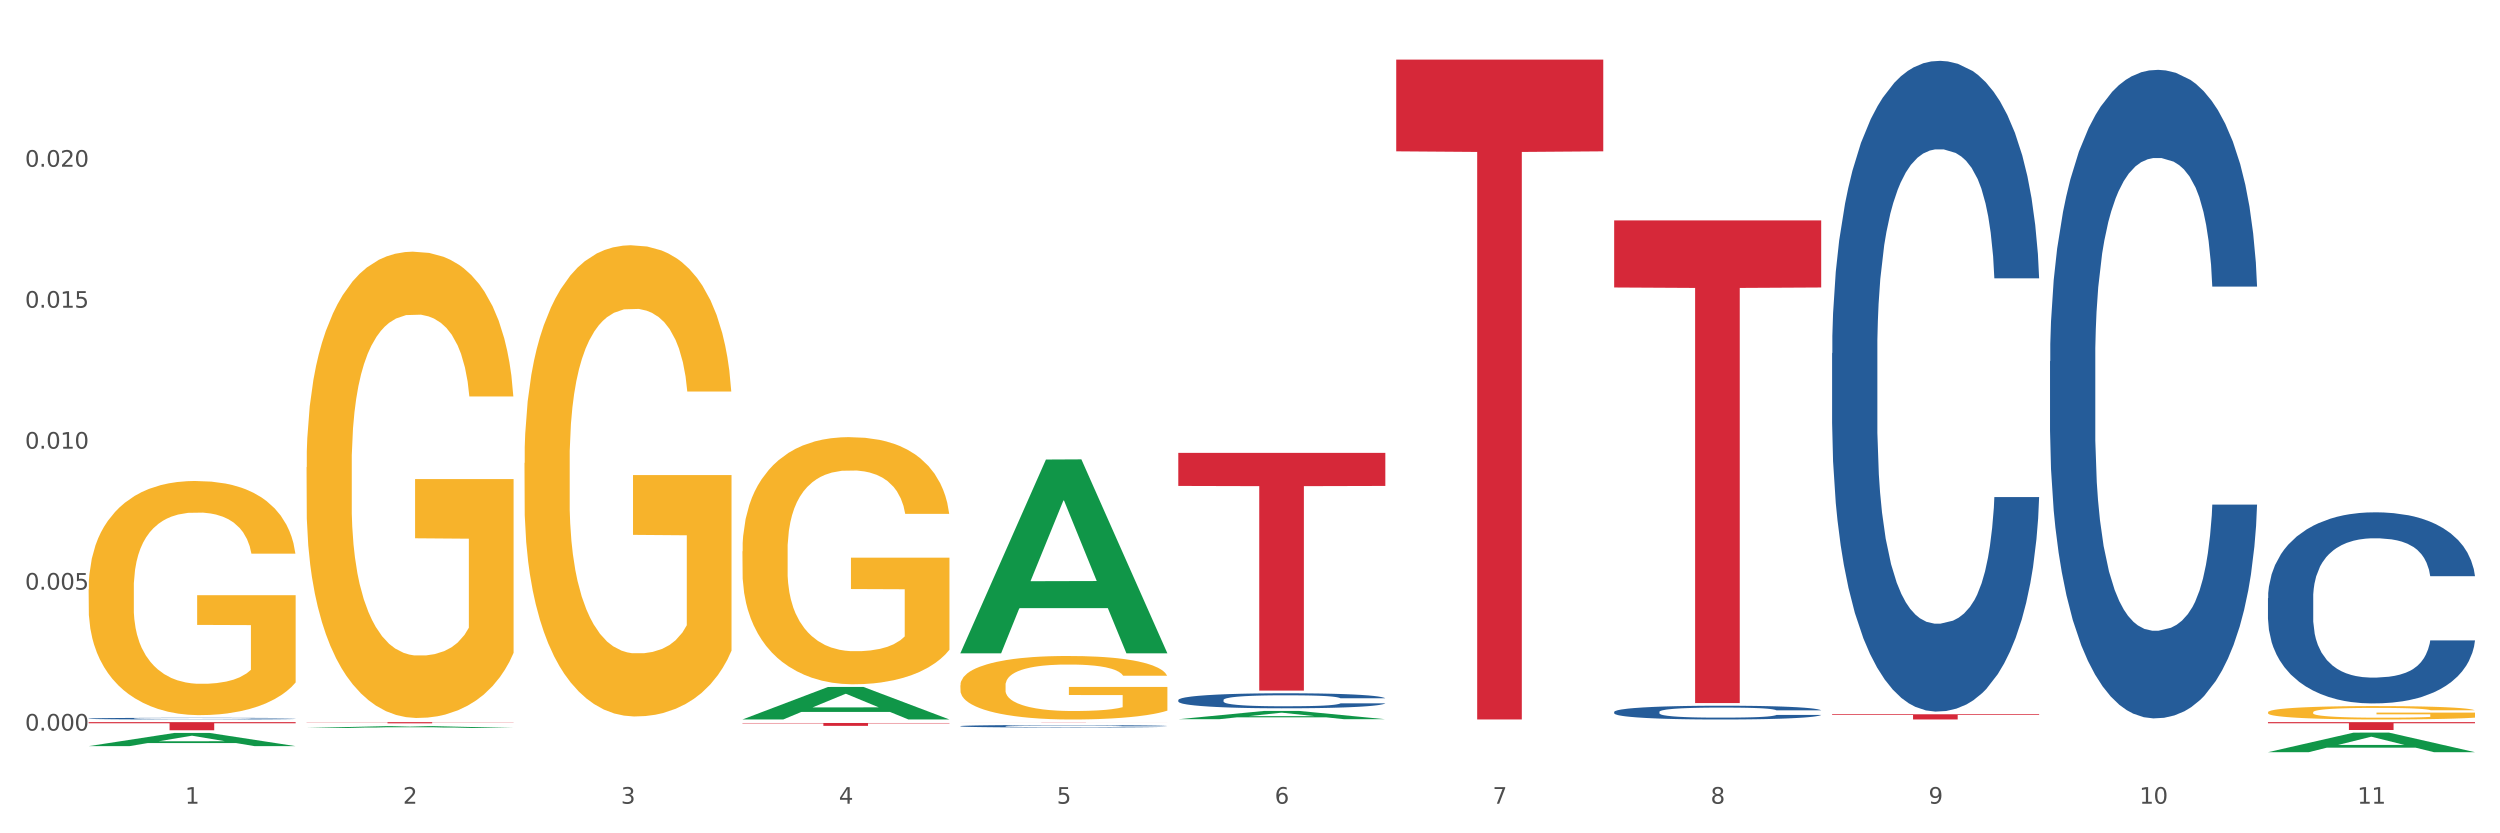 <?xml version="1.0" encoding="utf-8" standalone="no"?>
<!DOCTYPE svg PUBLIC "-//W3C//DTD SVG 1.1//EN"
  "http://www.w3.org/Graphics/SVG/1.1/DTD/svg11.dtd">
<svg xmlns:xlink="http://www.w3.org/1999/xlink" width="1080pt" height="360pt" viewBox="0 0 1080 360" xmlns="http://www.w3.org/2000/svg" version="1.1">
 <rect x="0" y="0" width="1080" height="360" fill="#333333" stroke="none"/>
 <defs>
  <style type="text/css">*{stroke-linejoin: round; stroke-linecap: butt}</style>
 </defs>
 <g id="figure_1">
  <g id="patch_1">
   <path d="M 0 360 
L 1080 360 
L 1080 0 
L 0 0 
z
" style="fill: #ffffff; stroke: #ffffff; stroke-linejoin: miter"/>
  </g>
  <g id="axes_1">
   <g id="matplotlib.axis_1">
    <g id="xtick_1">
     <g id="text_1">
      <!-- 1 -->
      <g style="fill: #4d4d4d" transform="translate(79.949 347.204) scale(0.096 -0.096)">
       <defs>
        <path id="DejaVuSans-31" d="M 794 531 
L 1825 531 
L 1825 4091 
L 703 3866 
L 703 4441 
L 1819 4666 
L 2450 4666 
L 2450 531 
L 3481 531 
L 3481 0 
L 794 0 
L 794 531 
z
" transform="scale(0.016)"/>
       </defs>
       <use xlink:href="#DejaVuSans-31"/>
      </g>
     </g>
    </g>
    <g id="xtick_2">
     <g id="text_2">
      <!-- 2 -->
      <g style="fill: #4d4d4d" transform="translate(174.097 347.204) scale(0.096 -0.096)">
       <defs>
        <path id="DejaVuSans-32" d="M 1228 531 
L 3431 531 
L 3431 0 
L 469 0 
L 469 531 
Q 828 903 1448 1529 
Q 2069 2156 2228 2338 
Q 2531 2678 2651 2914 
Q 2772 3150 2772 3378 
Q 2772 3750 2511 3984 
Q 2250 4219 1831 4219 
Q 1534 4219 1204 4116 
Q 875 4013 500 3803 
L 500 4441 
Q 881 4594 1212 4672 
Q 1544 4750 1819 4750 
Q 2544 4750 2975 4387 
Q 3406 4025 3406 3419 
Q 3406 3131 3298 2873 
Q 3191 2616 2906 2266 
Q 2828 2175 2409 1742 
Q 1991 1309 1228 531 
z
" transform="scale(0.016)"/>
       </defs>
       <use xlink:href="#DejaVuSans-32"/>
      </g>
     </g>
    </g>
    <g id="xtick_3">
     <g id="text_3">
      <!-- 3 -->
      <g style="fill: #4d4d4d" transform="translate(268.244 347.204) scale(0.096 -0.096)">
       <defs>
        <path id="DejaVuSans-33" d="M 2597 2516 
Q 3050 2419 3304 2112 
Q 3559 1806 3559 1356 
Q 3559 666 3084 287 
Q 2609 -91 1734 -91 
Q 1441 -91 1130 -33 
Q 819 25 488 141 
L 488 750 
Q 750 597 1062 519 
Q 1375 441 1716 441 
Q 2309 441 2620 675 
Q 2931 909 2931 1356 
Q 2931 1769 2642 2001 
Q 2353 2234 1838 2234 
L 1294 2234 
L 1294 2753 
L 1863 2753 
Q 2328 2753 2575 2939 
Q 2822 3125 2822 3475 
Q 2822 3834 2567 4026 
Q 2313 4219 1838 4219 
Q 1578 4219 1281 4162 
Q 984 4106 628 3988 
L 628 4550 
Q 988 4650 1302 4700 
Q 1616 4750 1894 4750 
Q 2613 4750 3031 4423 
Q 3450 4097 3450 3541 
Q 3450 3153 3228 2886 
Q 3006 2619 2597 2516 
z
" transform="scale(0.016)"/>
       </defs>
       <use xlink:href="#DejaVuSans-33"/>
      </g>
     </g>
    </g>
    <g id="xtick_4">
     <g id="text_4">
      <!-- 4 -->
      <g style="fill: #4d4d4d" transform="translate(362.392 347.204) scale(0.096 -0.096)">
       <defs>
        <path id="DejaVuSans-34" d="M 2419 4116 
L 825 1625 
L 2419 1625 
L 2419 4116 
z
M 2253 4666 
L 3047 4666 
L 3047 1625 
L 3713 1625 
L 3713 1100 
L 3047 1100 
L 3047 0 
L 2419 0 
L 2419 1100 
L 313 1100 
L 313 1709 
L 2253 4666 
z
" transform="scale(0.016)"/>
       </defs>
       <use xlink:href="#DejaVuSans-34"/>
      </g>
     </g>
    </g>
    <g id="xtick_5">
     <g id="text_5">
      <!-- 5 -->
      <g style="fill: #4d4d4d" transform="translate(456.54 347.204) scale(0.096 -0.096)">
       <defs>
        <path id="DejaVuSans-35" d="M 691 4666 
L 3169 4666 
L 3169 4134 
L 1269 4134 
L 1269 2991 
Q 1406 3038 1543 3061 
Q 1681 3084 1819 3084 
Q 2600 3084 3056 2656 
Q 3513 2228 3513 1497 
Q 3513 744 3044 326 
Q 2575 -91 1722 -91 
Q 1428 -91 1123 -41 
Q 819 9 494 109 
L 494 744 
Q 775 591 1075 516 
Q 1375 441 1709 441 
Q 2250 441 2565 725 
Q 2881 1009 2881 1497 
Q 2881 1984 2565 2268 
Q 2250 2553 1709 2553 
Q 1456 2553 1204 2497 
Q 953 2441 691 2322 
L 691 4666 
z
" transform="scale(0.016)"/>
       </defs>
       <use xlink:href="#DejaVuSans-35"/>
      </g>
     </g>
    </g>
    <g id="xtick_6">
     <g id="text_6">
      <!-- 6 -->
      <g style="fill: #4d4d4d" transform="translate(550.688 347.204) scale(0.096 -0.096)">
       <defs>
        <path id="DejaVuSans-36" d="M 2113 2584 
Q 1688 2584 1439 2293 
Q 1191 2003 1191 1497 
Q 1191 994 1439 701 
Q 1688 409 2113 409 
Q 2538 409 2786 701 
Q 3034 994 3034 1497 
Q 3034 2003 2786 2293 
Q 2538 2584 2113 2584 
z
M 3366 4563 
L 3366 3988 
Q 3128 4100 2886 4159 
Q 2644 4219 2406 4219 
Q 1781 4219 1451 3797 
Q 1122 3375 1075 2522 
Q 1259 2794 1537 2939 
Q 1816 3084 2150 3084 
Q 2853 3084 3261 2657 
Q 3669 2231 3669 1497 
Q 3669 778 3244 343 
Q 2819 -91 2113 -91 
Q 1303 -91 875 529 
Q 447 1150 447 2328 
Q 447 3434 972 4092 
Q 1497 4750 2381 4750 
Q 2619 4750 2861 4703 
Q 3103 4656 3366 4563 
z
" transform="scale(0.016)"/>
       </defs>
       <use xlink:href="#DejaVuSans-36"/>
      </g>
     </g>
    </g>
    <g id="xtick_7">
     <g id="text_7">
      <!-- 7 -->
      <g style="fill: #4d4d4d" transform="translate(644.835 347.204) scale(0.096 -0.096)">
       <defs>
        <path id="DejaVuSans-37" d="M 525 4666 
L 3525 4666 
L 3525 4397 
L 1831 0 
L 1172 0 
L 2766 4134 
L 525 4134 
L 525 4666 
z
" transform="scale(0.016)"/>
       </defs>
       <use xlink:href="#DejaVuSans-37"/>
      </g>
     </g>
    </g>
    <g id="xtick_8">
     <g id="text_8">
      <!-- 8 -->
      <g style="fill: #4d4d4d" transform="translate(738.983 347.204) scale(0.096 -0.096)">
       <defs>
        <path id="DejaVuSans-38" d="M 2034 2216 
Q 1584 2216 1326 1975 
Q 1069 1734 1069 1313 
Q 1069 891 1326 650 
Q 1584 409 2034 409 
Q 2484 409 2743 651 
Q 3003 894 3003 1313 
Q 3003 1734 2745 1975 
Q 2488 2216 2034 2216 
z
M 1403 2484 
Q 997 2584 770 2862 
Q 544 3141 544 3541 
Q 544 4100 942 4425 
Q 1341 4750 2034 4750 
Q 2731 4750 3128 4425 
Q 3525 4100 3525 3541 
Q 3525 3141 3298 2862 
Q 3072 2584 2669 2484 
Q 3125 2378 3379 2068 
Q 3634 1759 3634 1313 
Q 3634 634 3220 271 
Q 2806 -91 2034 -91 
Q 1263 -91 848 271 
Q 434 634 434 1313 
Q 434 1759 690 2068 
Q 947 2378 1403 2484 
z
M 1172 3481 
Q 1172 3119 1398 2916 
Q 1625 2713 2034 2713 
Q 2441 2713 2670 2916 
Q 2900 3119 2900 3481 
Q 2900 3844 2670 4047 
Q 2441 4250 2034 4250 
Q 1625 4250 1398 4047 
Q 1172 3844 1172 3481 
z
" transform="scale(0.016)"/>
       </defs>
       <use xlink:href="#DejaVuSans-38"/>
      </g>
     </g>
    </g>
    <g id="xtick_9">
     <g id="text_9">
      <!-- 9 -->
      <g style="fill: #4d4d4d" transform="translate(833.131 347.204) scale(0.096 -0.096)">
       <defs>
        <path id="DejaVuSans-39" d="M 703 97 
L 703 672 
Q 941 559 1184 500 
Q 1428 441 1663 441 
Q 2288 441 2617 861 
Q 2947 1281 2994 2138 
Q 2813 1869 2534 1725 
Q 2256 1581 1919 1581 
Q 1219 1581 811 2004 
Q 403 2428 403 3163 
Q 403 3881 828 4315 
Q 1253 4750 1959 4750 
Q 2769 4750 3195 4129 
Q 3622 3509 3622 2328 
Q 3622 1225 3098 567 
Q 2575 -91 1691 -91 
Q 1453 -91 1209 -44 
Q 966 3 703 97 
z
M 1959 2075 
Q 2384 2075 2632 2365 
Q 2881 2656 2881 3163 
Q 2881 3666 2632 3958 
Q 2384 4250 1959 4250 
Q 1534 4250 1286 3958 
Q 1038 3666 1038 3163 
Q 1038 2656 1286 2365 
Q 1534 2075 1959 2075 
z
" transform="scale(0.016)"/>
       </defs>
       <use xlink:href="#DejaVuSans-39"/>
      </g>
     </g>
    </g>
    <g id="xtick_10">
     <g id="text_10">
      <!-- 10 -->
      <g style="fill: #4d4d4d" transform="translate(924.224 347.204) scale(0.096 -0.096)">
       <defs>
        <path id="DejaVuSans-30" d="M 2034 4250 
Q 1547 4250 1301 3770 
Q 1056 3291 1056 2328 
Q 1056 1369 1301 889 
Q 1547 409 2034 409 
Q 2525 409 2770 889 
Q 3016 1369 3016 2328 
Q 3016 3291 2770 3770 
Q 2525 4250 2034 4250 
z
M 2034 4750 
Q 2819 4750 3233 4129 
Q 3647 3509 3647 2328 
Q 3647 1150 3233 529 
Q 2819 -91 2034 -91 
Q 1250 -91 836 529 
Q 422 1150 422 2328 
Q 422 3509 836 4129 
Q 1250 4750 2034 4750 
z
" transform="scale(0.016)"/>
       </defs>
       <use xlink:href="#DejaVuSans-31"/>
       <use xlink:href="#DejaVuSans-30" transform="translate(63.623 0)"/>
      </g>
     </g>
    </g>
    <g id="xtick_11">
     <g id="text_11">
      <!-- 11 -->
      <g style="fill: #4d4d4d" transform="translate(1018.372 347.204) scale(0.096 -0.096)">
       <use xlink:href="#DejaVuSans-31"/>
       <use xlink:href="#DejaVuSans-31" transform="translate(63.623 0)"/>
      </g>
     </g>
    </g>
    <g id="xtick_12"/>
    <g id="xtick_13"/>
    <g id="xtick_14"/>
    <g id="xtick_15"/>
    <g id="xtick_16"/>
    <g id="xtick_17"/>
    <g id="xtick_18"/>
    <g id="xtick_19"/>
    <g id="xtick_20"/>
    <g id="xtick_21"/>
   </g>
   <g id="matplotlib.axis_2">
    <g id="ytick_1">
     <g id="text_12">
      <!-- 0.000 -->
      <g style="fill: #4d4d4d" transform="translate(10.8 315.615) scale(0.096 -0.096)">
       <defs>
        <path id="DejaVuSans-2e" d="M 684 794 
L 1344 794 
L 1344 0 
L 684 0 
L 684 794 
z
" transform="scale(0.016)"/>
       </defs>
       <use xlink:href="#DejaVuSans-30"/>
       <use xlink:href="#DejaVuSans-2e" transform="translate(63.623 0)"/>
       <use xlink:href="#DejaVuSans-30" transform="translate(95.41 0)"/>
       <use xlink:href="#DejaVuSans-30" transform="translate(159.033 0)"/>
       <use xlink:href="#DejaVuSans-30" transform="translate(222.656 0)"/>
      </g>
     </g>
    </g>
    <g id="ytick_2">
     <g id="text_13">
      <!-- 0.005 -->
      <g style="fill: #4d4d4d" transform="translate(10.8 254.719) scale(0.096 -0.096)">
       <use xlink:href="#DejaVuSans-30"/>
       <use xlink:href="#DejaVuSans-2e" transform="translate(63.623 0)"/>
       <use xlink:href="#DejaVuSans-30" transform="translate(95.41 0)"/>
       <use xlink:href="#DejaVuSans-30" transform="translate(159.033 0)"/>
       <use xlink:href="#DejaVuSans-35" transform="translate(222.656 0)"/>
      </g>
     </g>
    </g>
    <g id="ytick_3">
     <g id="text_14">
      <!-- 0.010 -->
      <g style="fill: #4d4d4d" transform="translate(10.8 193.823) scale(0.096 -0.096)">
       <use xlink:href="#DejaVuSans-30"/>
       <use xlink:href="#DejaVuSans-2e" transform="translate(63.623 0)"/>
       <use xlink:href="#DejaVuSans-30" transform="translate(95.41 0)"/>
       <use xlink:href="#DejaVuSans-31" transform="translate(159.033 0)"/>
       <use xlink:href="#DejaVuSans-30" transform="translate(222.656 0)"/>
      </g>
     </g>
    </g>
    <g id="ytick_4">
     <g id="text_15">
      <!-- 0.015 -->
      <g style="fill: #4d4d4d" transform="translate(10.8 132.927) scale(0.096 -0.096)">
       <use xlink:href="#DejaVuSans-30"/>
       <use xlink:href="#DejaVuSans-2e" transform="translate(63.623 0)"/>
       <use xlink:href="#DejaVuSans-30" transform="translate(95.41 0)"/>
       <use xlink:href="#DejaVuSans-31" transform="translate(159.033 0)"/>
       <use xlink:href="#DejaVuSans-35" transform="translate(222.656 0)"/>
      </g>
     </g>
    </g>
    <g id="ytick_5">
     <g id="text_16">
      <!-- 0.020 -->
      <g style="fill: #4d4d4d" transform="translate(10.8 72.031) scale(0.096 -0.096)">
       <use xlink:href="#DejaVuSans-30"/>
       <use xlink:href="#DejaVuSans-2e" transform="translate(63.623 0)"/>
       <use xlink:href="#DejaVuSans-30" transform="translate(95.41 0)"/>
       <use xlink:href="#DejaVuSans-32" transform="translate(159.033 0)"/>
       <use xlink:href="#DejaVuSans-30" transform="translate(222.656 0)"/>
      </g>
     </g>
    </g>
    <g id="ytick_6"/>
    <g id="ytick_7"/>
    <g id="ytick_8"/>
    <g id="ytick_9"/>
    <g id="ytick_10"/>
   </g>
   <g id="PolyCollection_1">
    <path d="M 38.283 322.326 
L 38.375 322.321 
L 75.258 316.638 
L 90.564 316.633 
L 127.723 322.337 
L 110.02 322.337 
L 101.998 321.009 
L 63.916 321.009 
L 63.64 321.03 
L 55.894 322.337 
L 38.283 322.337 
L 38.283 322.326 
L 68.711 320.216 
L 97.203 320.211 
L 83.095 317.849 
L 82.911 317.838 
L 82.727 317.854 
L 68.619 320.211 
L 68.711 320.216 
L 38.283 322.326 
z
" clip-path="url(#pad1d354431)" style="fill: #109648"/>
    <path d="M 509.021 302.408 
L 509.127 302.402 
L 509.127 302.236 
L 509.444 302.01 
L 510.607 301.595 
L 512.087 301.28 
L 514.625 300.912 
L 515.999 300.758 
L 517.796 300.586 
L 521.496 300.307 
L 525.725 300.07 
L 528.686 299.939 
L 530.906 299.856 
L 535.875 299.708 
L 538.729 299.643 
L 541.689 299.589 
L 544.227 299.554 
L 548.455 299.512 
L 551.839 299.494 
L 555.75 299.488 
L 559.028 299.494 
L 563.362 299.518 
L 569.705 299.589 
L 572.137 299.631 
L 575.414 299.702 
L 578.797 299.797 
L 581.546 299.892 
L 584.718 300.028 
L 587.995 300.206 
L 591.167 300.432 
L 593.387 300.64 
L 595.184 300.859 
L 596.77 301.126 
L 597.933 301.417 
L 598.462 301.66 
L 579.115 301.66 
L 578.586 301.441 
L 577.529 301.203 
L 576.472 301.043 
L 575.309 300.912 
L 573.511 300.764 
L 571.926 300.669 
L 569.283 300.556 
L 566.851 300.485 
L 564.842 300.444 
L 562.411 300.408 
L 557.23 300.373 
L 553.53 300.373 
L 551.204 300.384 
L 548.35 300.414 
L 545.918 300.456 
L 543.064 300.527 
L 540.843 300.604 
L 538.623 300.705 
L 537.355 300.776 
L 535.452 300.907 
L 534.183 301.013 
L 532.492 301.197 
L 531.54 301.328 
L 529.848 301.666 
L 529.108 301.915 
L 528.791 302.087 
L 528.58 302.277 
L 528.58 303.203 
L 529.214 303.618 
L 529.743 303.796 
L 530.589 303.998 
L 532.174 304.259 
L 534.5 304.514 
L 536.932 304.698 
L 538.941 304.811 
L 540.843 304.894 
L 542.746 304.959 
L 545.072 305.018 
L 546.975 305.054 
L 549.83 305.09 
L 553.213 305.107 
L 555.856 305.107 
L 561.248 305.078 
L 563.679 305.048 
L 566.005 305.007 
L 568.542 304.941 
L 570.551 304.87 
L 571.714 304.817 
L 573.617 304.704 
L 575.097 304.585 
L 576.366 304.449 
L 577.212 304.33 
L 578.163 304.152 
L 578.903 303.95 
L 579.115 303.844 
L 598.462 303.844 
L 598.039 304.057 
L 597.299 304.265 
L 595.819 304.544 
L 594.656 304.704 
L 592.858 304.9 
L 590.955 305.066 
L 588.312 305.25 
L 585.881 305.386 
L 583.343 305.505 
L 580.595 305.612 
L 575.626 305.76 
L 573.829 305.802 
L 570.023 305.873 
L 567.062 305.914 
L 562.728 305.956 
L 558.288 305.98 
L 553.636 305.986 
L 549.513 305.974 
L 544.967 305.938 
L 542.112 305.903 
L 538.941 305.849 
L 535.24 305.766 
L 531.751 305.665 
L 528.474 305.547 
L 525.408 305.41 
L 522.554 305.256 
L 518.853 305.001 
L 516.105 304.751 
L 514.096 304.52 
L 512.722 304.324 
L 511.347 304.075 
L 510.607 303.903 
L 509.444 303.488 
L 509.021 303.102 
L 509.021 302.408 
z
" clip-path="url(#pad1d354431)" style="fill: #255c99"/>
    <path d="M 697.317 307.543 
L 697.422 307.537 
L 697.422 307.385 
L 697.74 307.178 
L 698.903 306.798 
L 700.383 306.509 
L 702.92 306.172 
L 704.294 306.03 
L 706.092 305.873 
L 709.792 305.617 
L 714.021 305.399 
L 716.981 305.28 
L 719.201 305.204 
L 724.17 305.068 
L 727.024 305.008 
L 729.985 304.959 
L 732.522 304.926 
L 736.751 304.888 
L 740.134 304.872 
L 744.046 304.866 
L 747.323 304.872 
L 751.657 304.893 
L 758.001 304.959 
L 760.432 304.997 
L 763.71 305.062 
L 767.093 305.149 
L 769.842 305.236 
L 773.013 305.361 
L 776.291 305.525 
L 779.462 305.731 
L 781.682 305.922 
L 783.48 306.123 
L 785.065 306.368 
L 786.228 306.634 
L 786.757 306.857 
L 767.41 306.857 
L 766.881 306.656 
L 765.824 306.438 
L 764.767 306.292 
L 763.604 306.172 
L 761.807 306.036 
L 760.221 305.949 
L 757.578 305.845 
L 755.146 305.78 
L 753.138 305.742 
L 750.706 305.709 
L 745.526 305.677 
L 741.825 305.677 
L 739.5 305.688 
L 736.645 305.715 
L 734.213 305.753 
L 731.359 305.818 
L 729.139 305.889 
L 726.919 305.981 
L 725.65 306.047 
L 723.747 306.166 
L 722.478 306.264 
L 720.787 306.433 
L 719.835 306.553 
L 718.144 306.863 
L 717.404 307.091 
L 717.087 307.249 
L 716.875 307.423 
L 716.875 308.272 
L 717.509 308.653 
L 718.038 308.816 
L 718.884 309.001 
L 720.47 309.24 
L 722.796 309.474 
L 725.227 309.643 
L 727.236 309.746 
L 729.139 309.822 
L 731.042 309.882 
L 733.368 309.936 
L 735.271 309.969 
L 738.125 310.002 
L 741.508 310.018 
L 744.151 310.018 
L 749.543 309.991 
L 751.975 309.964 
L 754.301 309.926 
L 756.838 309.866 
L 758.847 309.8 
L 760.009 309.752 
L 761.912 309.648 
L 763.393 309.539 
L 764.661 309.414 
L 765.507 309.305 
L 766.458 309.142 
L 767.199 308.957 
L 767.41 308.859 
L 786.757 308.859 
L 786.334 309.055 
L 785.594 309.246 
L 784.114 309.501 
L 782.951 309.648 
L 781.154 309.828 
L 779.251 309.98 
L 776.608 310.149 
L 774.176 310.274 
L 771.639 310.383 
L 768.89 310.481 
L 763.921 310.617 
L 762.124 310.655 
L 758.318 310.72 
L 755.358 310.758 
L 751.023 310.796 
L 746.583 310.818 
L 741.931 310.823 
L 737.808 310.812 
L 733.262 310.78 
L 730.407 310.747 
L 727.236 310.698 
L 723.536 310.622 
L 720.047 310.529 
L 716.769 310.421 
L 713.704 310.296 
L 710.849 310.154 
L 707.149 309.92 
L 704.4 309.692 
L 702.391 309.48 
L 701.017 309.3 
L 699.643 309.072 
L 698.903 308.914 
L 697.74 308.533 
L 697.317 308.179 
L 697.317 307.543 
z
" clip-path="url(#pad1d354431)" style="fill: #255c99"/>
    <path d="M 791.464 152.596 
L 791.57 152.339 
L 791.57 145.151 
L 791.887 135.394 
L 793.05 117.423 
L 794.53 103.815 
L 797.068 87.897 
L 798.442 81.222 
L 800.239 73.777 
L 803.939 61.71 
L 808.168 51.44 
L 811.129 45.792 
L 813.349 42.198 
L 818.318 35.779 
L 821.172 32.955 
L 824.132 30.644 
L 826.67 29.104 
L 830.898 27.307 
L 834.282 26.537 
L 838.193 26.28 
L 841.471 26.537 
L 845.805 27.564 
L 852.148 30.644 
L 854.58 32.442 
L 857.857 35.522 
L 861.24 39.63 
L 863.989 43.738 
L 867.161 49.643 
L 870.438 57.345 
L 873.61 67.102 
L 875.83 76.087 
L 877.627 85.587 
L 879.213 97.14 
L 880.376 109.72 
L 880.905 120.247 
L 861.558 120.247 
L 861.029 110.747 
L 859.972 100.478 
L 858.915 93.546 
L 857.752 87.897 
L 855.954 81.479 
L 854.369 77.371 
L 851.726 72.493 
L 849.294 69.412 
L 847.285 67.615 
L 844.854 66.075 
L 839.673 64.534 
L 835.973 64.534 
L 833.647 65.048 
L 830.793 66.331 
L 828.361 68.128 
L 825.507 71.209 
L 823.287 74.547 
L 821.066 78.912 
L 819.798 81.992 
L 817.895 87.641 
L 816.626 92.262 
L 814.935 100.221 
L 813.983 105.869 
L 812.291 120.503 
L 811.551 131.287 
L 811.234 138.732 
L 811.023 146.948 
L 811.023 186.999 
L 811.657 204.971 
L 812.186 212.673 
L 813.032 221.402 
L 814.617 232.699 
L 816.943 243.739 
L 819.375 251.698 
L 821.384 256.576 
L 823.287 260.17 
L 825.189 262.994 
L 827.515 265.562 
L 829.418 267.102 
L 832.273 268.643 
L 835.656 269.413 
L 838.299 269.413 
L 843.691 268.129 
L 846.122 266.845 
L 848.448 265.048 
L 850.986 262.224 
L 852.994 259.143 
L 854.157 256.833 
L 856.06 251.954 
L 857.54 246.82 
L 858.809 240.915 
L 859.655 235.78 
L 860.606 228.078 
L 861.346 219.348 
L 861.558 214.727 
L 880.905 214.727 
L 880.482 223.97 
L 879.742 232.956 
L 878.262 245.023 
L 877.099 251.954 
L 875.301 260.427 
L 873.398 267.616 
L 870.755 275.575 
L 868.324 281.48 
L 865.787 286.614 
L 863.038 291.236 
L 858.069 297.654 
L 856.272 299.451 
L 852.466 302.532 
L 849.505 304.33 
L 845.171 306.127 
L 840.731 307.154 
L 836.079 307.41 
L 831.956 306.897 
L 827.41 305.356 
L 824.555 303.816 
L 821.384 301.505 
L 817.683 297.911 
L 814.194 293.546 
L 810.917 288.412 
L 807.851 282.507 
L 804.997 275.831 
L 801.296 264.792 
L 798.548 254.008 
L 796.539 243.996 
L 795.165 235.523 
L 793.79 224.74 
L 793.05 217.295 
L 791.887 199.323 
L 791.464 182.635 
L 791.464 152.596 
z
" clip-path="url(#pad1d354431)" style="fill: #255c99"/>
    <path d="M 885.612 156.058 
L 885.718 155.802 
L 885.718 148.637 
L 886.035 138.914 
L 887.198 121.003 
L 888.678 107.442 
L 891.215 91.578 
L 892.59 84.926 
L 894.387 77.506 
L 898.087 65.48 
L 902.316 55.245 
L 905.276 49.616 
L 907.496 46.033 
L 912.465 39.637 
L 915.32 36.822 
L 918.28 34.519 
L 920.817 32.984 
L 925.046 31.193 
L 928.429 30.425 
L 932.341 30.17 
L 935.618 30.425 
L 939.953 31.449 
L 946.296 34.519 
L 948.728 36.31 
L 952.005 39.381 
L 955.388 43.475 
L 958.137 47.569 
L 961.309 53.454 
L 964.586 61.13 
L 967.758 70.853 
L 969.978 79.808 
L 971.775 89.276 
L 973.361 100.79 
L 974.524 113.327 
L 975.052 123.818 
L 955.705 123.818 
L 955.177 114.351 
L 954.119 104.116 
L 953.062 97.208 
L 951.899 91.578 
L 950.102 85.182 
L 948.516 81.088 
L 945.873 76.226 
L 943.442 73.156 
L 941.433 71.365 
L 939.001 69.829 
L 933.821 68.294 
L 930.121 68.294 
L 927.795 68.806 
L 924.94 70.085 
L 922.509 71.876 
L 919.654 74.947 
L 917.434 78.273 
L 915.214 82.623 
L 913.945 85.693 
L 912.042 91.323 
L 910.774 95.928 
L 909.082 103.86 
L 908.131 109.489 
L 906.439 124.074 
L 905.699 134.82 
L 905.382 142.241 
L 905.17 150.429 
L 905.17 190.344 
L 905.805 208.255 
L 906.333 215.931 
L 907.179 224.631 
L 908.765 235.889 
L 911.091 246.892 
L 913.522 254.824 
L 915.531 259.685 
L 917.434 263.267 
L 919.337 266.082 
L 921.663 268.641 
L 923.566 270.176 
L 926.42 271.711 
L 929.804 272.479 
L 932.447 272.479 
L 937.838 271.199 
L 940.27 269.92 
L 942.596 268.129 
L 945.133 265.314 
L 947.142 262.244 
L 948.305 259.941 
L 950.208 255.08 
L 951.688 249.962 
L 952.957 244.077 
L 953.802 238.96 
L 954.754 231.284 
L 955.494 222.584 
L 955.705 217.978 
L 975.052 217.978 
L 974.629 227.19 
L 973.889 236.145 
L 972.409 248.171 
L 971.246 255.08 
L 969.449 263.523 
L 967.546 270.688 
L 964.903 278.62 
L 962.471 284.505 
L 959.934 289.622 
L 957.185 294.228 
L 952.217 300.624 
L 950.419 302.416 
L 946.613 305.486 
L 943.653 307.277 
L 939.319 309.068 
L 934.878 310.092 
L 930.226 310.348 
L 926.103 309.836 
L 921.557 308.301 
L 918.703 306.765 
L 915.531 304.462 
L 911.831 300.88 
L 908.342 296.531 
L 905.065 291.413 
L 901.999 285.528 
L 899.144 278.875 
L 895.444 267.873 
L 892.695 257.126 
L 890.687 247.148 
L 889.312 238.704 
L 887.938 227.957 
L 887.198 220.537 
L 886.035 202.626 
L 885.612 185.995 
L 885.612 156.058 
z
" clip-path="url(#pad1d354431)" style="fill: #255c99"/>
    <path d="M 979.76 258.415 
L 979.865 258.34 
L 979.865 256.228 
L 980.183 253.363 
L 981.346 248.085 
L 982.826 244.088 
L 985.363 239.413 
L 986.737 237.452 
L 988.535 235.266 
L 992.235 231.721 
L 996.464 228.705 
L 999.424 227.046 
L 1001.644 225.991 
L 1006.613 224.105 
L 1009.467 223.276 
L 1012.428 222.597 
L 1014.965 222.145 
L 1019.194 221.617 
L 1022.577 221.391 
L 1026.489 221.315 
L 1029.766 221.391 
L 1034.101 221.692 
L 1040.444 222.597 
L 1042.875 223.125 
L 1046.153 224.03 
L 1049.536 225.237 
L 1052.285 226.443 
L 1055.456 228.177 
L 1058.734 230.44 
L 1061.905 233.305 
L 1064.125 235.944 
L 1065.923 238.734 
L 1067.508 242.128 
L 1068.671 245.822 
L 1069.2 248.914 
L 1049.853 248.914 
L 1049.324 246.124 
L 1048.267 243.108 
L 1047.21 241.072 
L 1046.047 239.413 
L 1044.25 237.528 
L 1042.664 236.321 
L 1040.021 234.889 
L 1037.589 233.984 
L 1035.581 233.456 
L 1033.149 233.003 
L 1027.969 232.551 
L 1024.268 232.551 
L 1021.943 232.702 
L 1019.088 233.079 
L 1016.656 233.607 
L 1013.802 234.511 
L 1011.582 235.492 
L 1009.362 236.774 
L 1008.093 237.679 
L 1006.19 239.337 
L 1004.921 240.695 
L 1003.23 243.032 
L 1002.278 244.691 
L 1000.587 248.989 
L 999.847 252.157 
L 999.53 254.343 
L 999.318 256.756 
L 999.318 268.52 
L 999.952 273.798 
L 1000.481 276.06 
L 1001.327 278.624 
L 1002.913 281.942 
L 1005.239 285.185 
L 1007.67 287.522 
L 1009.679 288.955 
L 1011.582 290.011 
L 1013.485 290.84 
L 1015.811 291.594 
L 1017.714 292.046 
L 1020.568 292.499 
L 1023.951 292.725 
L 1026.594 292.725 
L 1031.986 292.348 
L 1034.418 291.971 
L 1036.744 291.443 
L 1039.281 290.614 
L 1041.29 289.709 
L 1042.452 289.03 
L 1044.355 287.598 
L 1045.836 286.089 
L 1047.104 284.355 
L 1047.95 282.847 
L 1048.901 280.585 
L 1049.642 278.021 
L 1049.853 276.664 
L 1069.2 276.664 
L 1068.777 279.378 
L 1068.037 282.017 
L 1066.557 285.562 
L 1065.394 287.598 
L 1063.597 290.086 
L 1061.694 292.197 
L 1059.051 294.535 
L 1056.619 296.269 
L 1054.082 297.777 
L 1051.333 299.135 
L 1046.364 301.02 
L 1044.567 301.548 
L 1040.761 302.453 
L 1037.801 302.98 
L 1033.466 303.508 
L 1029.026 303.81 
L 1024.374 303.885 
L 1020.251 303.734 
L 1015.705 303.282 
L 1012.851 302.83 
L 1009.679 302.151 
L 1005.979 301.095 
L 1002.49 299.813 
L 999.212 298.305 
L 996.147 296.571 
L 993.292 294.61 
L 989.592 291.368 
L 986.843 288.201 
L 984.834 285.26 
L 983.46 282.772 
L 982.086 279.604 
L 981.346 277.418 
L 980.183 272.139 
L 979.76 267.238 
L 979.76 258.415 
z
" clip-path="url(#pad1d354431)" style="fill: #255c99"/>
    <path d="M 38.283 254.529 
L 38.389 254.436 
L 38.389 251.11 
L 38.6 248.246 
L 39.656 241.317 
L 41.24 235.589 
L 42.401 232.541 
L 43.563 230.046 
L 44.936 227.552 
L 46.625 224.965 
L 49.687 221.177 
L 51.588 219.237 
L 53.911 217.204 
L 58.135 214.248 
L 61.197 212.585 
L 64.365 211.199 
L 69.54 209.536 
L 72.919 208.797 
L 76.509 208.243 
L 80.838 207.873 
L 84.112 207.781 
L 91.292 208.058 
L 97.417 208.889 
L 100.374 209.536 
L 104.175 210.645 
L 106.182 211.384 
L 109.455 212.862 
L 112.834 214.802 
L 115.157 216.465 
L 118.642 219.606 
L 121.282 222.747 
L 123.711 226.628 
L 124.978 229.307 
L 125.928 231.801 
L 126.773 234.665 
L 127.618 239.192 
L 108.61 239.192 
L 107.871 235.959 
L 106.71 232.91 
L 105.02 229.954 
L 103.542 228.106 
L 101.007 225.796 
L 98.684 224.318 
L 96.256 223.209 
L 93.299 222.285 
L 90.976 221.824 
L 87.702 221.454 
L 81.261 221.546 
L 76.931 222.285 
L 73.975 223.209 
L 72.074 224.041 
L 70.384 224.965 
L 68.484 226.258 
L 66.266 228.198 
L 64.682 229.954 
L 63.098 232.171 
L 61.831 234.388 
L 60.669 236.975 
L 59.719 239.747 
L 58.98 242.611 
L 58.346 246.122 
L 57.818 251.942 
L 57.818 264.599 
L 58.03 267.463 
L 58.558 271.251 
L 59.191 274.115 
L 60.247 277.533 
L 61.197 279.843 
L 62.993 283.169 
L 64.999 285.941 
L 66.583 287.696 
L 68.167 289.174 
L 70.912 291.207 
L 73.975 292.87 
L 76.615 293.886 
L 80.205 294.81 
L 82.634 295.179 
L 84.745 295.364 
L 89.92 295.364 
L 93.616 295.087 
L 97.734 294.44 
L 100.902 293.609 
L 103.542 292.593 
L 106.498 290.93 
L 108.399 289.359 
L 108.399 270.05 
L 85.168 269.958 
L 85.168 257.116 
L 127.723 257.116 
L 127.723 294.81 
L 125.928 296.75 
L 123.922 298.505 
L 121.81 300.076 
L 118.642 302.016 
L 114.841 303.864 
L 111.461 305.157 
L 107.871 306.266 
L 103.647 307.282 
L 98.156 308.206 
L 94.777 308.576 
L 90.553 308.853 
L 85.59 308.945 
L 81.261 308.76 
L 77.037 308.299 
L 72.602 307.467 
L 68.272 306.266 
L 64.999 305.065 
L 61.725 303.587 
L 58.241 301.647 
L 55.495 299.799 
L 53.383 298.136 
L 51.06 296.011 
L 48.526 293.239 
L 46.625 290.745 
L 44.936 288.158 
L 43.14 284.832 
L 41.873 281.968 
L 40.606 278.365 
L 39.867 275.686 
L 39.022 271.528 
L 38.389 265.708 
L 38.283 254.529 
z
" clip-path="url(#pad1d354431)" style="fill: #f7b32b"/>
    <path d="M 979.76 311.968 
L 1069.2 311.968 
L 1069.2 312.438 
L 1034.017 312.441 
L 1034.017 315.347 
L 1014.73 315.347 
L 1014.73 312.441 
L 979.76 312.438 
L 979.76 311.971 
L 979.76 311.968 
z
" clip-path="url(#pad1d354431)" style="fill: #d62839"/>
    <path d="M 414.874 313.68 
L 414.979 313.679 
L 414.979 313.651 
L 415.297 313.613 
L 416.46 313.542 
L 417.94 313.489 
L 420.477 313.427 
L 421.851 313.401 
L 423.649 313.372 
L 427.349 313.325 
L 431.578 313.285 
L 434.538 313.263 
L 436.758 313.249 
L 441.727 313.224 
L 444.581 313.213 
L 447.542 313.204 
L 450.079 313.198 
L 454.308 313.191 
L 457.691 313.188 
L 461.603 313.187 
L 464.88 313.188 
L 469.214 313.192 
L 475.558 313.204 
L 477.989 313.211 
L 481.267 313.223 
L 484.65 313.239 
L 487.399 313.255 
L 490.57 313.278 
L 493.848 313.308 
L 497.019 313.346 
L 499.239 313.381 
L 501.037 313.418 
L 502.622 313.463 
L 503.785 313.512 
L 504.314 313.554 
L 484.967 313.554 
L 484.438 313.516 
L 483.381 313.476 
L 482.324 313.449 
L 481.161 313.427 
L 479.364 313.402 
L 477.778 313.386 
L 475.135 313.367 
L 472.703 313.355 
L 470.695 313.348 
L 468.263 313.342 
L 463.083 313.336 
L 459.382 313.336 
L 457.057 313.338 
L 454.202 313.343 
L 451.77 313.35 
L 448.916 313.362 
L 446.696 313.375 
L 444.476 313.392 
L 443.207 313.404 
L 441.304 313.426 
L 440.035 313.444 
L 438.344 313.475 
L 437.392 313.497 
L 435.701 313.555 
L 434.961 313.597 
L 434.644 313.626 
L 434.432 313.658 
L 434.432 313.814 
L 435.066 313.884 
L 435.595 313.914 
L 436.441 313.948 
L 438.027 313.992 
L 440.353 314.035 
L 442.784 314.067 
L 444.793 314.086 
L 446.696 314.1 
L 448.599 314.111 
L 450.925 314.121 
L 452.828 314.127 
L 455.682 314.133 
L 459.065 314.136 
L 461.708 314.136 
L 467.1 314.131 
L 469.532 314.126 
L 471.858 314.119 
L 474.395 314.108 
L 476.404 314.096 
L 477.566 314.087 
L 479.469 314.068 
L 480.95 314.047 
L 482.218 314.024 
L 483.064 314.004 
L 484.015 313.974 
L 484.756 313.94 
L 484.967 313.922 
L 504.314 313.922 
L 503.891 313.958 
L 503.151 313.993 
L 501.671 314.04 
L 500.508 314.068 
L 498.711 314.101 
L 496.808 314.129 
L 494.165 314.16 
L 491.733 314.183 
L 489.196 314.203 
L 486.447 314.221 
L 481.478 314.246 
L 479.681 314.253 
L 475.875 314.265 
L 472.915 314.272 
L 468.58 314.279 
L 464.14 314.283 
L 459.488 314.284 
L 455.365 314.282 
L 450.819 314.276 
L 447.964 314.27 
L 444.793 314.261 
L 441.093 314.247 
L 437.604 314.23 
L 434.326 314.21 
L 431.26 314.187 
L 428.406 314.161 
L 424.706 314.118 
L 421.957 314.076 
L 419.948 314.036 
L 418.574 314.003 
L 417.2 313.961 
L 416.46 313.932 
L 415.297 313.862 
L 414.874 313.797 
L 414.874 313.68 
z
" clip-path="url(#pad1d354431)" style="fill: #255c99"/>
    <path d="M 697.317 95.216 
L 786.757 95.216 
L 786.757 124.192 
L 751.574 124.387 
L 751.574 303.721 
L 732.287 303.721 
L 732.287 124.387 
L 697.317 124.192 
L 697.317 95.412 
L 697.317 95.216 
z
" clip-path="url(#pad1d354431)" style="fill: #d62839"/>
    <path d="M 603.169 25.759 
L 692.609 25.759 
L 692.609 65.374 
L 657.427 65.642 
L 657.427 310.823 
L 638.14 310.823 
L 638.14 65.642 
L 603.169 65.374 
L 603.169 26.027 
L 603.169 25.759 
z
" clip-path="url(#pad1d354431)" style="fill: #d62839"/>
    <path d="M 509.021 195.651 
L 598.462 195.651 
L 598.462 209.922 
L 563.279 210.018 
L 563.279 298.344 
L 543.992 298.344 
L 543.992 210.018 
L 509.021 209.922 
L 509.021 195.748 
L 509.021 195.651 
z
" clip-path="url(#pad1d354431)" style="fill: #d62839"/>
    <path d="M 414.874 311.968 
L 504.314 311.968 
L 504.314 311.978 
L 469.131 311.978 
L 469.131 312.042 
L 449.844 312.042 
L 449.844 311.978 
L 414.874 311.978 
L 414.874 311.968 
L 414.874 311.968 
z
" clip-path="url(#pad1d354431)" style="fill: #d62839"/>
    <path d="M 320.726 312.331 
L 410.166 312.331 
L 410.166 312.504 
L 374.984 312.505 
L 374.984 313.577 
L 355.697 313.577 
L 355.697 312.505 
L 320.726 312.504 
L 320.726 312.332 
L 320.726 312.331 
z
" clip-path="url(#pad1d354431)" style="fill: #d62839"/>
    <path d="M 132.431 311.968 
L 221.871 311.968 
L 221.871 312.039 
L 186.688 312.04 
L 186.688 312.481 
L 167.401 312.481 
L 167.401 312.04 
L 132.431 312.039 
L 132.431 311.969 
L 132.431 311.968 
z
" clip-path="url(#pad1d354431)" style="fill: #d62839"/>
    <path d="M 38.283 311.968 
L 127.723 311.968 
L 127.723 312.457 
L 92.541 312.461 
L 92.541 315.488 
L 73.254 315.488 
L 73.254 312.461 
L 38.283 312.457 
L 38.283 311.971 
L 38.283 311.968 
z
" clip-path="url(#pad1d354431)" style="fill: #d62839"/>
    <path d="M 791.464 308.555 
L 880.905 308.555 
L 880.905 308.87 
L 845.722 308.873 
L 845.722 310.823 
L 826.435 310.823 
L 826.435 308.873 
L 791.464 308.87 
L 791.464 308.557 
L 791.464 308.555 
z
" clip-path="url(#pad1d354431)" style="fill: #d62839"/>
    <path d="M 38.283 310.42 
L 38.389 310.419 
L 38.389 310.4 
L 38.706 310.375 
L 39.869 310.328 
L 41.349 310.292 
L 43.886 310.251 
L 45.261 310.233 
L 47.058 310.214 
L 50.758 310.182 
L 54.987 310.156 
L 57.947 310.141 
L 60.167 310.132 
L 65.136 310.115 
L 67.991 310.107 
L 70.951 310.101 
L 73.488 310.097 
L 77.717 310.093 
L 81.1 310.091 
L 85.012 310.09 
L 88.289 310.091 
L 92.624 310.093 
L 98.967 310.101 
L 101.399 310.106 
L 104.676 310.114 
L 108.059 310.125 
L 110.808 310.136 
L 113.98 310.151 
L 117.257 310.171 
L 120.429 310.197 
L 122.649 310.22 
L 124.446 310.245 
L 126.032 310.275 
L 127.195 310.308 
L 127.723 310.335 
L 108.376 310.335 
L 107.848 310.31 
L 106.79 310.284 
L 105.733 310.266 
L 104.57 310.251 
L 102.773 310.234 
L 101.187 310.223 
L 98.544 310.211 
L 96.113 310.203 
L 94.104 310.198 
L 91.672 310.194 
L 86.492 310.19 
L 82.792 310.19 
L 80.466 310.191 
L 77.611 310.195 
L 75.18 310.199 
L 72.325 310.207 
L 70.105 310.216 
L 67.885 310.227 
L 66.616 310.235 
L 64.713 310.25 
L 63.445 310.262 
L 61.753 310.283 
L 60.802 310.298 
L 59.11 310.336 
L 58.37 310.364 
L 58.053 310.383 
L 57.841 310.405 
L 57.841 310.509 
L 58.476 310.556 
L 59.004 310.576 
L 59.85 310.599 
L 61.436 310.628 
L 63.762 310.657 
L 66.193 310.678 
L 68.202 310.691 
L 70.105 310.7 
L 72.008 310.707 
L 74.334 310.714 
L 76.237 310.718 
L 79.091 310.722 
L 82.475 310.724 
L 85.118 310.724 
L 90.509 310.721 
L 92.941 310.717 
L 95.267 310.713 
L 97.804 310.705 
L 99.813 310.697 
L 100.976 310.691 
L 102.879 310.679 
L 104.359 310.665 
L 105.628 310.65 
L 106.473 310.636 
L 107.425 310.616 
L 108.165 310.594 
L 108.376 310.582 
L 127.723 310.582 
L 127.3 310.606 
L 126.56 310.629 
L 125.08 310.661 
L 123.917 310.679 
L 122.12 310.701 
L 120.217 310.719 
L 117.574 310.74 
L 115.142 310.756 
L 112.605 310.769 
L 109.856 310.781 
L 104.887 310.798 
L 103.09 310.802 
L 99.284 310.811 
L 96.324 310.815 
L 91.989 310.82 
L 87.549 310.823 
L 82.897 310.823 
L 78.774 310.822 
L 74.228 310.818 
L 71.374 310.814 
L 68.202 310.808 
L 64.502 310.798 
L 61.013 310.787 
L 57.736 310.774 
L 54.67 310.758 
L 51.815 310.741 
L 48.115 310.712 
L 45.366 310.684 
L 43.358 310.658 
L 41.983 310.636 
L 40.609 310.608 
L 39.869 310.588 
L 38.706 310.541 
L 38.283 310.498 
L 38.283 310.42 
z
" clip-path="url(#pad1d354431)" style="fill: #255c99"/>
    <path d="M 979.76 324.934 
L 979.852 324.926 
L 1016.735 316.499 
L 1032.041 316.491 
L 1069.2 324.95 
L 1051.496 324.95 
L 1043.474 322.98 
L 1005.393 322.98 
L 1005.116 323.012 
L 997.371 324.95 
L 979.76 324.95 
L 979.76 324.934 
L 1010.188 321.805 
L 1038.68 321.797 
L 1024.572 318.294 
L 1024.388 318.278 
L 1024.203 318.302 
L 1010.096 321.797 
L 1010.188 321.805 
L 979.76 324.934 
z
" clip-path="url(#pad1d354431)" style="fill: #109648"/>
    <path d="M 132.431 201.81 
L 132.536 201.626 
L 132.536 195.002 
L 132.747 189.299 
L 133.803 175.5 
L 135.387 164.092 
L 136.549 158.021 
L 137.71 153.053 
L 139.083 148.086 
L 140.773 142.934 
L 143.835 135.39 
L 145.736 131.527 
L 148.059 127.479 
L 152.283 121.591 
L 155.345 118.28 
L 158.513 115.52 
L 163.687 112.208 
L 167.066 110.736 
L 170.657 109.632 
L 174.986 108.896 
L 178.26 108.712 
L 185.44 109.264 
L 191.565 110.92 
L 194.521 112.208 
L 198.323 114.416 
L 200.329 115.888 
L 203.603 118.832 
L 206.982 122.695 
L 209.305 126.007 
L 212.79 132.263 
L 215.43 138.518 
L 217.858 146.246 
L 219.125 151.581 
L 220.076 156.549 
L 220.921 162.253 
L 221.765 171.268 
L 202.758 171.268 
L 202.019 164.828 
L 200.857 158.757 
L 199.168 152.869 
L 197.689 149.189 
L 195.155 144.59 
L 192.832 141.646 
L 190.403 139.438 
L 187.446 137.598 
L 185.123 136.678 
L 181.85 135.942 
L 175.408 136.126 
L 171.079 137.598 
L 168.122 139.438 
L 166.222 141.094 
L 164.532 142.934 
L 162.631 145.51 
L 160.414 149.373 
L 158.83 152.869 
L 157.246 157.285 
L 155.979 161.701 
L 154.817 166.852 
L 153.867 172.372 
L 153.128 178.075 
L 152.494 185.067 
L 151.966 196.658 
L 151.966 221.864 
L 152.177 227.568 
L 152.705 235.111 
L 153.339 240.815 
L 154.395 247.622 
L 155.345 252.222 
L 157.14 258.846 
L 159.147 264.365 
L 160.731 267.861 
L 162.314 270.805 
L 165.06 274.852 
L 168.122 278.164 
L 170.762 280.188 
L 174.353 282.028 
L 176.781 282.764 
L 178.893 283.132 
L 184.067 283.132 
L 187.763 282.58 
L 191.882 281.292 
L 195.049 279.636 
L 197.689 277.612 
L 200.646 274.3 
L 202.547 271.173 
L 202.547 232.719 
L 179.316 232.535 
L 179.316 206.961 
L 221.871 206.961 
L 221.871 282.028 
L 220.076 285.892 
L 218.069 289.387 
L 215.958 292.515 
L 212.79 296.379 
L 208.988 300.059 
L 205.609 302.634 
L 202.019 304.842 
L 197.795 306.866 
L 192.304 308.706 
L 188.925 309.442 
L 184.701 309.994 
L 179.738 310.178 
L 175.408 309.81 
L 171.185 308.89 
L 166.75 307.234 
L 162.42 304.842 
L 159.147 302.45 
L 155.873 299.507 
L 152.388 295.643 
L 149.643 291.963 
L 147.531 288.651 
L 145.208 284.42 
L 142.674 278.9 
L 140.773 273.932 
L 139.083 268.781 
L 137.288 262.157 
L 136.021 256.454 
L 134.754 249.278 
L 134.015 243.943 
L 133.17 235.663 
L 132.536 224.072 
L 132.431 201.81 
z
" clip-path="url(#pad1d354431)" style="fill: #f7b32b"/>
    <path d="M 320.726 238.178 
L 320.832 238.08 
L 320.832 234.57 
L 321.043 231.547 
L 322.099 224.233 
L 323.683 218.188 
L 324.844 214.97 
L 326.006 212.337 
L 327.379 209.704 
L 329.068 206.974 
L 332.13 202.976 
L 334.031 200.928 
L 336.354 198.783 
L 340.578 195.662 
L 343.64 193.907 
L 346.808 192.444 
L 351.983 190.689 
L 355.362 189.909 
L 358.952 189.324 
L 363.281 188.934 
L 366.555 188.836 
L 373.735 189.129 
L 379.86 190.007 
L 382.817 190.689 
L 386.618 191.859 
L 388.625 192.639 
L 391.898 194.2 
L 395.277 196.247 
L 397.6 198.003 
L 401.085 201.318 
L 403.725 204.633 
L 406.154 208.729 
L 407.421 211.557 
L 408.371 214.19 
L 409.216 217.213 
L 410.061 221.991 
L 391.053 221.991 
L 390.314 218.578 
L 389.153 215.36 
L 387.463 212.239 
L 385.985 210.289 
L 383.45 207.851 
L 381.127 206.291 
L 378.699 205.121 
L 375.742 204.146 
L 373.419 203.658 
L 370.145 203.268 
L 363.704 203.366 
L 359.374 204.146 
L 356.418 205.121 
L 354.517 205.999 
L 352.827 206.974 
L 350.927 208.339 
L 348.709 210.387 
L 347.125 212.239 
L 345.541 214.58 
L 344.274 216.92 
L 343.112 219.65 
L 342.162 222.576 
L 341.423 225.599 
L 340.789 229.304 
L 340.261 235.447 
L 340.261 248.807 
L 340.473 251.829 
L 341.001 255.827 
L 341.634 258.85 
L 342.69 262.458 
L 343.64 264.896 
L 345.436 268.407 
L 347.442 271.332 
L 349.026 273.185 
L 350.61 274.745 
L 353.355 276.89 
L 356.418 278.645 
L 359.058 279.718 
L 362.648 280.693 
L 365.077 281.083 
L 367.189 281.278 
L 372.363 281.278 
L 376.059 280.986 
L 380.177 280.303 
L 383.345 279.425 
L 385.985 278.353 
L 388.941 276.598 
L 390.842 274.94 
L 390.842 254.56 
L 367.611 254.462 
L 367.611 240.908 
L 410.166 240.908 
L 410.166 280.693 
L 408.371 282.741 
L 406.365 284.594 
L 404.253 286.251 
L 401.085 288.299 
L 397.284 290.249 
L 393.904 291.614 
L 390.314 292.785 
L 386.09 293.857 
L 380.599 294.832 
L 377.22 295.222 
L 372.996 295.515 
L 368.033 295.612 
L 363.704 295.417 
L 359.48 294.93 
L 355.045 294.052 
L 350.715 292.785 
L 347.442 291.517 
L 344.168 289.957 
L 340.684 287.909 
L 337.938 285.959 
L 335.826 284.204 
L 333.503 281.961 
L 330.969 279.035 
L 329.068 276.403 
L 327.379 273.672 
L 325.583 270.162 
L 324.316 267.139 
L 323.049 263.336 
L 322.31 260.508 
L 321.465 256.12 
L 320.832 249.977 
L 320.726 238.178 
z
" clip-path="url(#pad1d354431)" style="fill: #f7b32b"/>
    <path d="M 414.874 296.065 
L 414.979 296.04 
L 414.979 295.138 
L 415.19 294.361 
L 416.246 292.482 
L 417.83 290.928 
L 418.992 290.102 
L 420.154 289.425 
L 421.526 288.749 
L 423.216 288.047 
L 426.278 287.02 
L 428.179 286.494 
L 430.502 285.942 
L 434.726 285.14 
L 437.788 284.689 
L 440.956 284.314 
L 446.13 283.863 
L 449.509 283.662 
L 453.1 283.512 
L 457.429 283.412 
L 460.703 283.387 
L 467.883 283.462 
L 474.008 283.687 
L 476.964 283.863 
L 480.766 284.163 
L 482.772 284.364 
L 486.046 284.765 
L 489.425 285.291 
L 491.748 285.742 
L 495.233 286.594 
L 497.873 287.446 
L 500.301 288.498 
L 501.568 289.225 
L 502.519 289.901 
L 503.364 290.678 
L 504.208 291.906 
L 485.201 291.906 
L 484.462 291.029 
L 483.3 290.202 
L 481.611 289.4 
L 480.132 288.899 
L 477.598 288.273 
L 475.275 287.872 
L 472.846 287.571 
L 469.889 287.32 
L 467.566 287.195 
L 464.293 287.095 
L 457.851 287.12 
L 453.522 287.32 
L 450.565 287.571 
L 448.665 287.796 
L 446.975 288.047 
L 445.074 288.398 
L 442.857 288.924 
L 441.273 289.4 
L 439.689 290.001 
L 438.422 290.603 
L 437.26 291.304 
L 436.31 292.056 
L 435.571 292.833 
L 434.937 293.785 
L 434.409 295.363 
L 434.409 298.796 
L 434.62 299.573 
L 435.148 300.6 
L 435.782 301.377 
L 436.838 302.304 
L 437.788 302.93 
L 439.583 303.833 
L 441.59 304.584 
L 443.174 305.06 
L 444.758 305.461 
L 447.503 306.012 
L 450.565 306.463 
L 453.205 306.739 
L 456.796 306.99 
L 459.224 307.09 
L 461.336 307.14 
L 466.51 307.14 
L 470.206 307.065 
L 474.325 306.889 
L 477.492 306.664 
L 480.132 306.388 
L 483.089 305.937 
L 484.99 305.511 
L 484.99 300.275 
L 461.759 300.249 
L 461.759 296.767 
L 504.314 296.767 
L 504.314 306.99 
L 502.519 307.516 
L 500.512 307.992 
L 498.401 308.418 
L 495.233 308.944 
L 491.431 309.445 
L 488.052 309.796 
L 484.462 310.097 
L 480.238 310.372 
L 474.747 310.623 
L 471.368 310.723 
L 467.144 310.798 
L 462.181 310.823 
L 457.851 310.773 
L 453.628 310.648 
L 449.193 310.422 
L 444.863 310.097 
L 441.59 309.771 
L 438.316 309.37 
L 434.831 308.844 
L 432.086 308.343 
L 429.974 307.892 
L 427.651 307.315 
L 425.117 306.564 
L 423.216 305.887 
L 421.526 305.186 
L 419.731 304.284 
L 418.464 303.507 
L 417.197 302.53 
L 416.458 301.803 
L 415.613 300.675 
L 414.979 299.097 
L 414.874 296.065 
z
" clip-path="url(#pad1d354431)" style="fill: #f7b32b"/>
    <path d="M 226.578 200.013 
L 226.684 199.827 
L 226.684 193.134 
L 226.895 187.37 
L 227.951 173.426 
L 229.535 161.899 
L 230.697 155.764 
L 231.858 150.744 
L 233.231 145.724 
L 234.92 140.518 
L 237.983 132.896 
L 239.884 128.991 
L 242.207 124.901 
L 246.43 118.952 
L 249.493 115.605 
L 252.661 112.816 
L 257.835 109.47 
L 261.214 107.982 
L 264.804 106.867 
L 269.134 106.123 
L 272.407 105.937 
L 279.588 106.495 
L 285.712 108.168 
L 288.669 109.47 
L 292.471 111.701 
L 294.477 113.188 
L 297.75 116.163 
L 301.13 120.067 
L 303.453 123.414 
L 306.937 129.735 
L 309.577 136.056 
L 312.006 143.865 
L 313.273 149.257 
L 314.223 154.276 
L 315.068 160.04 
L 315.913 169.15 
L 296.906 169.15 
L 296.166 162.643 
L 295.005 156.507 
L 293.315 150.558 
L 291.837 146.84 
L 289.303 142.192 
L 286.98 139.217 
L 284.551 136.986 
L 281.594 135.127 
L 279.271 134.197 
L 275.998 133.453 
L 269.556 133.639 
L 265.227 135.127 
L 262.27 136.986 
L 260.369 138.659 
L 258.68 140.518 
L 256.779 143.121 
L 254.561 147.026 
L 252.977 150.558 
L 251.394 155.02 
L 250.126 159.482 
L 248.965 164.688 
L 248.014 170.265 
L 247.275 176.029 
L 246.642 183.094 
L 246.114 194.807 
L 246.114 220.278 
L 246.325 226.041 
L 246.853 233.664 
L 247.486 239.428 
L 248.542 246.307 
L 249.493 250.955 
L 251.288 257.648 
L 253.294 263.225 
L 254.878 266.758 
L 256.462 269.732 
L 259.208 273.823 
L 262.27 277.169 
L 264.91 279.214 
L 268.5 281.074 
L 270.929 281.817 
L 273.041 282.189 
L 278.215 282.189 
L 281.911 281.631 
L 286.029 280.33 
L 289.197 278.657 
L 291.837 276.611 
L 294.794 273.265 
L 296.694 270.104 
L 296.694 231.247 
L 273.463 231.061 
L 273.463 205.218 
L 316.019 205.218 
L 316.019 281.074 
L 314.223 284.978 
L 312.217 288.51 
L 310.105 291.671 
L 306.937 295.575 
L 303.136 299.294 
L 299.757 301.897 
L 296.166 304.128 
L 291.943 306.173 
L 286.452 308.032 
L 283.073 308.776 
L 278.849 309.333 
L 273.886 309.519 
L 269.556 309.147 
L 265.332 308.218 
L 260.897 306.545 
L 256.568 304.128 
L 253.294 301.711 
L 250.021 298.736 
L 246.536 294.832 
L 243.791 291.113 
L 241.679 287.767 
L 239.356 283.491 
L 236.821 277.913 
L 234.92 272.893 
L 233.231 267.687 
L 231.436 260.994 
L 230.169 255.231 
L 228.901 247.98 
L 228.162 242.588 
L 227.318 234.222 
L 226.684 222.509 
L 226.578 200.013 
z
" clip-path="url(#pad1d354431)" style="fill: #f7b32b"/>
    <path d="M 509.021 310.7 
L 509.114 310.697 
L 545.996 307.134 
L 561.302 307.13 
L 598.462 310.707 
L 580.758 310.707 
L 572.736 309.874 
L 534.655 309.874 
L 534.378 309.887 
L 526.633 310.707 
L 509.021 310.707 
L 509.021 310.7 
L 539.449 309.377 
L 567.941 309.374 
L 553.834 307.893 
L 553.649 307.886 
L 553.465 307.896 
L 539.357 309.374 
L 539.449 309.377 
L 509.021 310.7 
z
" clip-path="url(#pad1d354431)" style="fill: #109648"/>
    <path d="M 414.874 282.084 
L 414.966 282.006 
L 451.848 198.517 
L 467.155 198.438 
L 504.314 282.242 
L 486.61 282.242 
L 478.588 262.727 
L 440.507 262.727 
L 440.23 263.042 
L 432.485 282.242 
L 414.874 282.242 
L 414.874 282.084 
L 445.302 251.081 
L 473.794 251.002 
L 459.686 216.3 
L 459.502 216.143 
L 459.317 216.379 
L 445.21 251.002 
L 445.302 251.081 
L 414.874 282.084 
z
" clip-path="url(#pad1d354431)" style="fill: #109648"/>
    <path d="M 320.726 310.797 
L 320.818 310.784 
L 357.701 296.771 
L 373.007 296.757 
L 410.166 310.823 
L 392.463 310.823 
L 384.441 307.548 
L 346.359 307.548 
L 346.083 307.601 
L 338.337 310.823 
L 320.726 310.823 
L 320.726 310.797 
L 351.154 305.593 
L 379.646 305.58 
L 365.538 299.755 
L 365.354 299.729 
L 365.17 299.769 
L 351.062 305.58 
L 351.154 305.593 
L 320.726 310.797 
z
" clip-path="url(#pad1d354431)" style="fill: #109648"/>
    <path d="M 132.431 314.493 
L 132.523 314.492 
L 169.405 313.627 
L 184.712 313.626 
L 221.871 314.495 
L 204.167 314.495 
L 196.145 314.292 
L 158.064 314.292 
L 157.787 314.296 
L 150.042 314.495 
L 132.431 314.495 
L 132.431 314.493 
L 162.859 314.172 
L 191.351 314.171 
L 177.243 313.811 
L 177.059 313.81 
L 176.874 313.812 
L 162.767 314.171 
L 162.859 314.172 
L 132.431 314.493 
z
" clip-path="url(#pad1d354431)" style="fill: #109648"/>
    <path d="M 979.76 307.707 
L 979.865 307.702 
L 979.865 307.511 
L 980.077 307.347 
L 981.132 306.951 
L 982.716 306.623 
L 983.878 306.448 
L 985.04 306.305 
L 986.412 306.162 
L 988.102 306.014 
L 991.164 305.797 
L 993.065 305.686 
L 995.388 305.57 
L 999.612 305.4 
L 1002.674 305.305 
L 1005.842 305.226 
L 1011.016 305.131 
L 1014.395 305.088 
L 1017.986 305.057 
L 1022.315 305.035 
L 1025.589 305.03 
L 1032.769 305.046 
L 1038.894 305.094 
L 1041.85 305.131 
L 1045.652 305.194 
L 1047.658 305.236 
L 1050.932 305.321 
L 1054.311 305.432 
L 1056.634 305.527 
L 1060.119 305.707 
L 1062.759 305.887 
L 1065.187 306.109 
L 1066.454 306.263 
L 1067.405 306.406 
L 1068.25 306.57 
L 1069.094 306.829 
L 1050.087 306.829 
L 1049.348 306.644 
L 1048.186 306.469 
L 1046.497 306.3 
L 1045.018 306.194 
L 1042.484 306.062 
L 1040.161 305.977 
L 1037.732 305.914 
L 1034.776 305.861 
L 1032.452 305.834 
L 1029.179 305.813 
L 1022.738 305.818 
L 1018.408 305.861 
L 1015.451 305.914 
L 1013.551 305.961 
L 1011.861 306.014 
L 1009.96 306.088 
L 1007.743 306.199 
L 1006.159 306.3 
L 1004.575 306.427 
L 1003.308 306.554 
L 1002.146 306.702 
L 1001.196 306.861 
L 1000.457 307.025 
L 999.823 307.226 
L 999.295 307.559 
L 999.295 308.284 
L 999.506 308.448 
L 1000.034 308.665 
L 1000.668 308.829 
L 1001.724 309.024 
L 1002.674 309.157 
L 1004.469 309.347 
L 1006.476 309.506 
L 1008.06 309.606 
L 1009.644 309.691 
L 1012.389 309.807 
L 1015.451 309.903 
L 1018.091 309.961 
L 1021.682 310.014 
L 1024.11 310.035 
L 1026.222 310.046 
L 1031.396 310.046 
L 1035.092 310.03 
L 1039.211 309.993 
L 1042.378 309.945 
L 1045.018 309.887 
L 1047.975 309.792 
L 1049.876 309.702 
L 1049.876 308.596 
L 1026.645 308.591 
L 1026.645 307.855 
L 1069.2 307.855 
L 1069.2 310.014 
L 1067.405 310.125 
L 1065.399 310.225 
L 1063.287 310.315 
L 1060.119 310.426 
L 1056.317 310.532 
L 1052.938 310.606 
L 1049.348 310.67 
L 1045.124 310.728 
L 1039.633 310.781 
L 1036.254 310.802 
L 1032.03 310.818 
L 1027.067 310.823 
L 1022.738 310.813 
L 1018.514 310.786 
L 1014.079 310.739 
L 1009.749 310.67 
L 1006.476 310.601 
L 1003.202 310.516 
L 999.717 310.405 
L 996.972 310.299 
L 994.86 310.204 
L 992.537 310.083 
L 990.003 309.924 
L 988.102 309.781 
L 986.412 309.633 
L 984.617 309.442 
L 983.35 309.278 
L 982.083 309.072 
L 981.344 308.919 
L 980.499 308.681 
L 979.865 308.347 
L 979.76 307.707 
z
" clip-path="url(#pad1d354431)" style="fill: #f7b32b"/>
   </g>
  </g>
 </g>
 <defs>
  <clipPath id="pad1d354431">
   <rect x="38.283" y="10.8" width="1030.917" height="329.109"/>
  </clipPath>
 </defs>
</svg>
